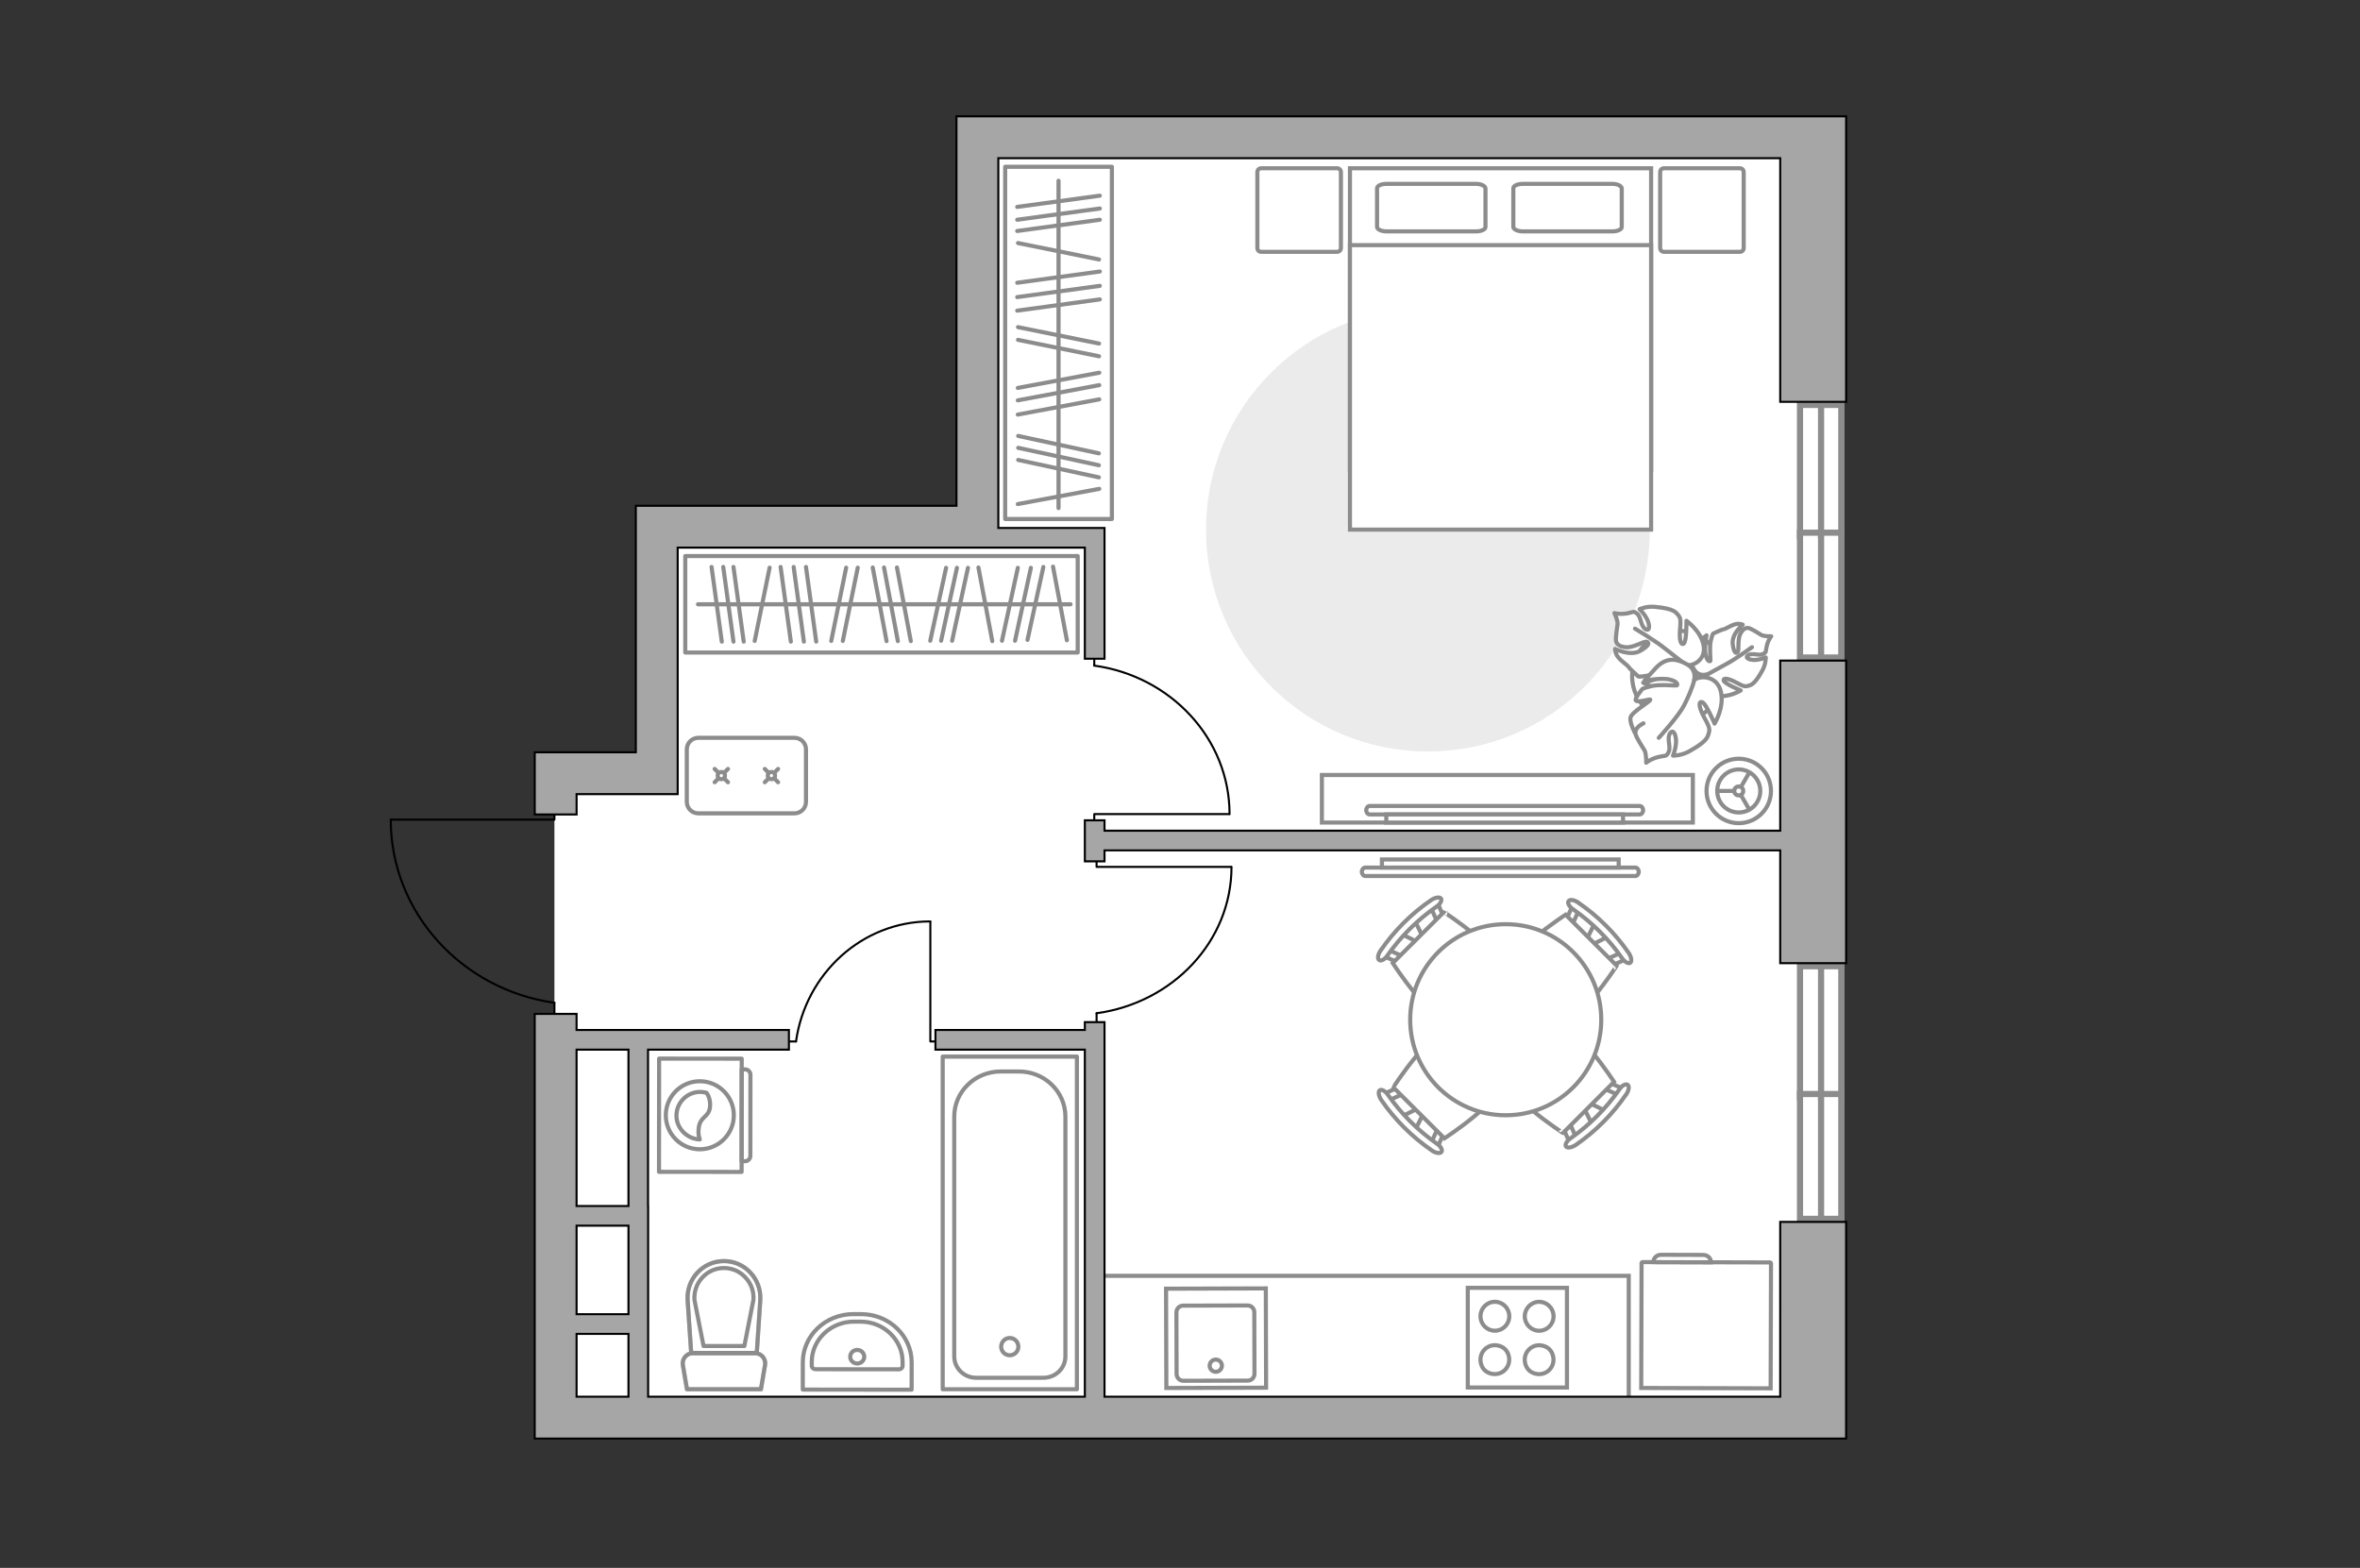 <?xml version="1.0" encoding="utf-8"?>
<!-- Generator: Adobe Illustrator 28.0.0, SVG Export Plug-In . SVG Version: 6.00 Build 0)  -->
<svg version="1.1" id="Слой_1" xmlns="http://www.w3.org/2000/svg" xmlns:xlink="http://www.w3.org/1999/xlink" x="0px" y="0px"
	 viewBox="0 0 575 382" style="enable-background:new 0 0 575 382;" xml:space="preserve">
<rect x="0" y="0" width="575" height="382" fill="#333333" stroke="none"/>
<style type="text/css">
	.st0{fill:#FFFFFF;}
	.st1{fill:#8C8C8C;}
	.st2{fill:none;stroke:#8C8C8C;stroke-linecap:round;stroke-linejoin:round;stroke-miterlimit:10;}
	.st3{fill:none;stroke:#000000;stroke-width:0.5;stroke-linecap:round;stroke-linejoin:round;stroke-miterlimit:10;}
	.st4{fill:#FFFFFF;stroke:#8C8C8C;stroke-miterlimit:10;}
	.st5{fill:none;stroke:#8C8C8C;stroke-linecap:round;stroke-miterlimit:10;}
	.st6{fill:#FFFFFF;stroke:#8C8C8C;stroke-linecap:round;stroke-miterlimit:10;}
	.st7{fill:#EBEBEB;}
	.st8{fill:#FFFFFF;stroke:#8C8C8C;stroke-linecap:round;stroke-linejoin:round;stroke-miterlimit:10;}
	.st9{fill:none;stroke:#8C8C8C;stroke-miterlimit:10;}
	.st10{fill:#FFFFFF;stroke:#8C8C8C;stroke-width:1;stroke-miterlimit:10;}
	.st11{fill:#FFFFFF;stroke:#8C8C8C;stroke-width:1;stroke-miterlimit:10;}
	.st12{opacity:0.5;}
	.st13{fill:#A6A6A6;stroke:#000000;stroke-width:0.5;stroke-miterlimit:10;}
</style>
<g id="bg">
	<polygon class="st0" points="238.473,35.893 238.473,126.02 159.108,126.02 159.108,189.245     135.08,189.245 135.08,322.988 156.78,322.988 156.78,345.391 443.595,345.391     443.595,32.251  "/>
	<rect x="135.527" y="313.92" class="st0" width="29.586" height="31.471"/>
</g>
<g id="windows">
	<g>
		<rect x="438.56" y="235.416" class="st0" width="10.065" height="31.957"/>
		<path class="st1" d="M447.876,236.166v30.457h-8.566v-30.457H447.876 M449.376,234.666     h-11.566v33.457h11.566V234.666L449.376,234.666z"/>
	</g>
	<g>
		<rect x="438.56" y="266.545" class="st0" width="10.065" height="30.413"/>
		<path class="st1" d="M447.876,267.295v28.914h-8.566v-28.914H447.876 M449.376,265.795     h-11.566v31.914h11.566V265.795L449.376,265.795z"/>
	</g>
	<g>
		<rect x="438.56" y="98.654" class="st0" width="10.065" height="31.958"/>
		<path class="st1" d="M447.876,99.404v30.457h-8.566V99.404H447.876 M449.376,97.904h-11.566     v33.457h11.566V97.904L449.376,97.904z"/>
	</g>
	<g>
		<rect x="438.56" y="129.783" class="st0" width="10.065" height="30.414"/>
		<path class="st1" d="M447.876,130.533v28.914h-8.566v-28.914H447.876 M449.376,129.033     h-11.566v31.914h11.566V129.033L449.376,129.033z"/>
	</g>
	<g>
		<rect x="443.695" y="235.416" class="st0" width="4.931" height="31.957"/>
		<path class="st1" d="M447.876,236.166v30.457h-3.431v-30.457H447.876 M449.376,234.666     h-6.431v33.457h6.431V234.666L449.376,234.666z"/>
	</g>
	<g>
		<rect x="443.695" y="266.545" class="st0" width="4.931" height="30.413"/>
		<path class="st1" d="M447.876,267.295v28.914h-3.431v-28.914H447.876 M449.376,265.795     h-6.431v31.914h6.431V265.795L449.376,265.795z"/>
	</g>
	<g>
		<rect x="443.695" y="98.655" class="st0" width="4.931" height="31.957"/>
		<path class="st1" d="M447.876,99.405v30.457h-3.431V99.405H447.876 M449.376,97.905h-6.431     v33.457h6.431V97.905L449.376,97.905z"/>
	</g>
	<g>
		<rect x="443.695" y="129.783" class="st0" width="4.931" height="30.414"/>
		<path class="st1" d="M447.876,130.533v28.914h-3.431v-28.914H447.876 M449.376,129.033     h-6.431v31.914h6.431V129.033L449.376,129.033z"/>
	</g>
</g>
<g id="furniture">
	<g>
		<rect x="244.904" y="40.633" class="st2" width="26.002" height="85.821"/>
		<line class="st2" x1="267.966" y1="66.154" x2="247.844" y2="68.893"/>
		<line class="st2" x1="267.966" y1="53.539" x2="247.844" y2="56.278"/>
		<line class="st2" x1="267.966" y1="50.8" x2="247.844" y2="53.539"/>
		<line class="st2" x1="267.966" y1="47.672" x2="247.844" y2="50.412"/>
		<line class="st2" x1="267.966" y1="69.646" x2="247.844" y2="72.385"/>
		<line class="st2" x1="267.733" y1="110.452" x2="248.077" y2="106.209"/>
		<line class="st2" x1="267.733" y1="113.354" x2="248.077" y2="109.111"/>
		<line class="st2" x1="267.733" y1="116.303" x2="248.077" y2="112.06"/>
		<line class="st2" x1="267.966" y1="72.946" x2="247.844" y2="75.686"/>
		<line class="st2" x1="267.778" y1="83.704" x2="248.032" y2="79.705"/>
		<line class="st2" x1="267.778" y1="63.216" x2="248.032" y2="59.217"/>
		<line class="st2" x1="267.778" y1="86.802" x2="248.032" y2="82.803"/>
		<line class="st2" x1="267.828" y1="90.807" x2="247.982" y2="94.514"/>
		<line class="st2" x1="267.828" y1="97.298" x2="247.982" y2="101.005"/>
		<line class="st2" x1="267.828" y1="119.105" x2="247.982" y2="122.812"/>
		<line class="st2" x1="267.828" y1="93.835" x2="247.982" y2="97.541"/>
		<line class="st2" x1="257.905" y1="44.037" x2="257.905" y2="123.784"/>
	</g>
	<g>
		<rect x="166.96" y="135.479" class="st2" width="95.614" height="23.504"/>
		<line class="st2" x1="190.19" y1="138.136" x2="192.684" y2="156.325"/>
		<line class="st2" x1="178.708" y1="138.136" x2="181.201" y2="156.325"/>
		<line class="st2" x1="176.215" y1="138.136" x2="178.708" y2="156.325"/>
		<line class="st2" x1="173.368" y1="138.136" x2="175.861" y2="156.325"/>
		<line class="st2" x1="193.369" y1="138.136" x2="195.862" y2="156.325"/>
		<line class="st2" x1="230.512" y1="138.347" x2="226.65" y2="156.115"/>
		<line class="st2" x1="247.988" y1="138.346" x2="244.126" y2="156.114"/>
		<line class="st2" x1="251.17" y1="138.346" x2="247.308" y2="156.114"/>
		<line class="st2" x1="254.208" y1="138.136" x2="250.346" y2="155.905"/>
		<line class="st2" x1="233.154" y1="138.347" x2="229.291" y2="156.115"/>
		<line class="st2" x1="235.838" y1="138.347" x2="231.975" y2="156.115"/>
		<line class="st2" x1="196.373" y1="138.136" x2="198.866" y2="156.325"/>
		<line class="st2" x1="206.165" y1="138.306" x2="202.525" y2="156.156"/>
		<line class="st2" x1="187.516" y1="138.306" x2="183.876" y2="156.156"/>
		<line class="st2" x1="208.985" y1="138.306" x2="205.345" y2="156.156"/>
		<line class="st2" x1="212.631" y1="138.261" x2="216.005" y2="156.201"/>
		<line class="st2" x1="218.539" y1="138.261" x2="221.913" y2="156.201"/>
		<line class="st2" x1="238.388" y1="138.261" x2="241.762" y2="156.201"/>
		<line class="st2" x1="215.386" y1="138.261" x2="218.76" y2="156.201"/>
		<line class="st2" x1="256.565" y1="138.05" x2="259.94" y2="155.991"/>
		<line class="st2" x1="170.059" y1="147.23" x2="260.83" y2="147.23"/>
	</g>
	<g id="Group_34_00000167386692120429403990000001514613621276719234_">
		<path id="Vector_158_00000067916613998806867320000005486093924647487401_" class="st3" d="M299.481,198.347h-32.872     v1.373"/>
		<path id="Vector_159_00000016760968680802974210000013835499924062486969_" class="st3" d="M266.611,159.976v2.197"/>
		<path id="Vector_160_00000003064535600351283150000014915322298116993195_" class="st3" d="M266.609,162.172     c18.583,2.564,32.965,17.765,32.965,36.171"/>
	</g>
	<g id="Group_34_00000159462383066778650700000006880053715147395984_">
		<path id="Vector_158_00000005242654423823003470000003864785979387647674_" class="st3" d="M299.953,211.209h-32.779     v-1.353"/>
		<path id="Vector_159_00000109711804012826148130000010593990042886446250_" class="st3" d="M267.176,249.034v-2.165"/>
		<path id="Vector_160_00000012434125462329641090000001499168875951477676_" class="st3" d="M267.175,246.87     c18.531-2.527,32.871-17.512,32.871-35.657"/>
	</g>
	<g id="Group_34_00000116199701295616300360000000019171327206358406_">
		<path id="Vector_158_00000027602231369870368390000004954783303230581392_" class="st3" d="M226.672,224.578v29.163     h1.242"/>
		<path id="Vector_159_00000007390829227600422810000013223787226142353340_" class="st3" d="M191.957,253.739h1.987"/>
		<path id="Vector_160_00000109709840730273930680000003166325659799193987_" class="st3" d="M193.944,253.74     c2.32-16.486,16.073-29.245,32.725-29.245"/>
	</g>
	<g>
		<path class="st4" d="M196.373,182.572v12.785c0,1.552-1.258,2.81-2.81,2.81h-23.418     c-1.552,0-2.81-1.258-2.81-2.81v-12.785c0-1.552,1.258-2.81,2.81-2.81h23.418     C195.115,179.762,196.373,181.02,196.373,182.572z"/>
		<g>
			<g>
				<line class="st5" x1="174.127" y1="190.585" x2="175.077" y2="189.636"/>
				<circle class="st6" cx="175.748" cy="188.965" r="0.884"/>
				<line class="st5" x1="176.41" y1="188.303" x2="177.369" y2="187.344"/>
				<line class="st5" x1="177.369" y1="190.585" x2="176.419" y2="189.636"/>
				<line class="st5" x1="175.086" y1="188.303" x2="174.127" y2="187.344"/>
			</g>
			<g>
				<line class="st5" x1="186.34" y1="190.585" x2="187.29" y2="189.636"/>
				<circle class="st6" cx="187.96" cy="188.965" r="0.884"/>
				<line class="st5" x1="188.623" y1="188.303" x2="189.581" y2="187.344"/>
				<line class="st5" x1="189.581" y1="190.585" x2="188.631" y2="189.636"/>
				<line class="st5" x1="187.298" y1="188.303" x2="186.34" y2="187.344"/>
			</g>
		</g>
	</g>
	<path id="Vector_00000106834902712099907630000010632511909201805486_" class="st7" d="M293.846,129.033    c0,29.867,24.191,54.057,54.057,54.057c29.867,0,54.057-24.191,54.057-54.057    s-24.191-54.057-54.057-54.057C318.037,74.976,293.846,99.167,293.846,129.033z"/>
	<g>
		<g>
			<path id="Vector_98_00000114066340801655247890000000812419360080653472_" class="st4" d="M328.906,114.501      l73.379-0V40.996l-73.379,0V114.501z"/>
			<path id="Vector_99_00000086658408518628120430000014317771085261738892_" class="st4" d="M402.285,129.033h-73.379      V59.727l64.696-0h8.683v9.408V129.033z"/>
			<path id="Vector_100_00000155851724001062310920000013523311873326739645_" class="st2" d="M359.604,44.798h-21.77      c-1.284,0-2.323,0.454-2.323,1.078v9.423c0,0.567,1.04,1.078,2.323,1.078h21.77      c1.284,0,2.323-0.454,2.323-1.078V45.877      C361.805,45.252,360.826,44.798,359.604,44.798z"/>
			<path id="Vector_101_00000135686948897670312240000007595514982243685006_" class="st2" d="M392.806,44.798h-21.77      c-1.284,0-2.323,0.454-2.323,1.078v9.423c0,0.567,1.04,1.078,2.323,1.078h21.77      c1.284,0,2.324-0.454,2.324-1.078V45.877C395.008,45.252,394.09,44.798,392.806,44.798z"/>
		</g>
		<path id="Vector_5_00000158751521835995364670000001574782892022424458_" class="st8" d="M424.845,60.385V41.965     c0-0.582-0.388-0.969-0.969-0.969h-18.42c-0.582,0-0.969,0.388-0.969,0.969     v18.42c0,0.582,0.388,0.969,0.969,0.969h18.42     C424.457,61.354,424.845,60.967,424.845,60.385z"/>
		<path id="Vector_5_00000039847413998857369430000011648027276458584721_" class="st8" d="M326.705,60.385V41.965     c0-0.582-0.388-0.969-0.969-0.969h-18.42c-0.582,0-0.969,0.388-0.969,0.969     v18.42c0,0.582,0.388,0.969,0.969,0.969h18.42     C326.317,61.354,326.705,60.967,326.705,60.385z"/>
	</g>
	<g>
		<path id="Vector_60_00000027595075014975372220000015101784087997047231_" class="st4" d="M419.215,161.159     c-1.975-5.79-8.269-8.883-14.059-6.908c-5.79,1.975-8.883,8.27-6.908,14.06     c1.975,5.789,8.269,8.882,14.06,6.907     C418.098,173.243,421.19,166.948,419.215,161.159z"/>
		<path class="st8" d="M415.713,164.338c0,0-1.882,0.605-2.98-1.272     c-1.098-1.877-1.622-3.943,0.622-6.066c2.244-2.123,2.437-2.215,2.437-2.215     s-0.629,3.216-0.193,4.897c0.436,1.681,1.091,1.473,1.148,1.324     s-0.294-3.257,0.064-4.826c0.357-1.568,0.571-1.804,0.571-1.804     s2.244-1.059,2.641-1.088c0.397-0.029,1.735-0.95,2.789-1.209     s1.8,0.115,1.8,0.115s-2.762,2.253-2.447,4.748     c0.315,2.496,0.962,2.295,1.254,1.846c0.292-0.449-0.071-2.957,0.55-4.24     c0.621-1.283,1.382-1.662,2.052-1.533c0.67,0.128,2.552,1.348,3.152,1.704     c0.601,0.357,2.379,0.307,2.379,0.307s-0.703,0.787-1.074,2.285     c-0.371,1.498,0.022,1.565-0.976,2.048c-0.998,0.483-2.597-0.404-3.586,0.292     c-0.989,0.696,0.587,1.254,1.925,1.125c1.338-0.129,2.374-0.591,2.374-0.591     s0.061,1.547-0.816,3.137c-0.877,1.59-1.922,3.258-2.991,3.622     c-1.07,0.364-1.316,0.478-3.263-0.59c-1.947-1.068-3.326-1.307-3.188-0.548     c0.137,0.759,4.161,2.409,4.161,2.409s-3.081,1.953-6.146,1.256     C414.908,168.773,414.786,165.568,415.713,164.338z"/>
		<path class="st2" d="M426.861,157.688c0,0-4.096,2.953-6.196,4.059     c-1.35,0.711-3.893,2.156-4.943,2.722c-1.526,0.823-3.259,1.182-4.992,1.106"/>
		<path class="st8" d="M410.613,162.028c0,0,1.515,1.736,0.012,3.775     c-1.503,2.04-3.473,3.553-6.779,2.13c-3.306-1.424-3.494-1.587-3.494-1.587     s3.731-0.809,5.33-2.051c1.598-1.242,1.074-1.846,0.888-1.839     c-0.186,0.007-3.351,1.815-5.194,2.156c-1.843,0.341-2.194,0.22-2.194,0.22     s-2.167-1.914-2.382-2.325c-0.214-0.411-1.816-1.419-2.579-2.428     c-0.763-1.01-0.707-1.979-0.707-1.979s3.684,1.918,6.21,0.43     c2.526-1.488,2.013-2.087,1.397-2.192c-0.615-0.105-3.132,1.439-4.792,1.366     c-1.659-0.073-2.416-0.714-2.587-1.489c-0.171-0.776,0.266-3.352,0.371-4.159     c0.105-0.807-0.768-2.688-0.768-2.688s1.166,0.39,2.94,0.097     c1.774-0.294,1.665-0.745,2.642,0.101c0.977,0.845,0.765,2.965,1.965,3.703     c1.201,0.738,1.071-1.206,0.316-2.579c-0.755-1.373-1.727-2.268-1.727-2.268     s1.628-0.779,3.733-0.573c2.105,0.206,4.372,0.555,5.255,1.532     c0.883,0.977,1.118,1.189,0.873,3.765c-0.246,2.576,0.134,4.162,0.883,3.665     c0.749-0.497,0.66-5.564,0.66-5.564s3.509,2.397,4.177,5.999     C415.731,160.845,412.356,162.454,410.613,162.028z"/>
		<path class="st2" d="M398.358,153.162c0,0,5.048,3.023,7.199,4.761     c1.383,1.118,4.102,3.173,5.191,4.036c1.584,1.254,2.768,2.943,3.484,4.832"/>
		<g>
			<path class="st8" d="M400.419,176.23c-1.621,0.798-2.095,1.766-1.926,2.614      c0.169,0.848,1.73,3.223,2.187,3.981c0.457,0.758,0.409,3.013,0.409,3.013      s0.991-0.898,2.887-1.381c1.895-0.482,1.984,0.015,2.588-1.254      c0.604-1.269-0.534-3.288,0.34-4.547c0.874-1.259,1.594,0.733,1.442,2.431      c-0.153,1.697-0.73,3.014-0.73,3.014s1.962,0.065,3.969-1.06      c2.007-1.125,4.113-2.463,4.566-3.822c0.452-1.359,0.595-1.672-0.775-4.132      s-1.685-4.204-0.721-4.037c0.964,0.168,3.088,5.254,3.088,5.254      s2.449-3.921,1.54-7.801c-0.909-3.879-4.973-4.007-6.524-2.822      c0,0,0.751-2.391-1.637-3.766c-2.388-1.376-5.012-2.022-7.684,0.84      c-2.672,2.862-2.787,3.107-2.787,3.107s4.071-0.824,6.205-0.285      c2.135,0.539,1.877,1.37,1.688,1.444c-0.189,0.074-4.131-0.345-6.116,0.121      c-1.985,0.466-2.282,0.739-2.282,0.739s-1.966,2.345-1.597,2.769      c0.569,0.655,3.561-0.473,3.54-0.168c-0.034,0.504-4.49,2.962-4.809,4.301      c-0.319,1.339,1.212,4.059,1.212,4.059"/>
			<path class="st2" d="M404.15,179.762c0,0,4.759-5.192,6.142-7.864      c0.89-1.717,2.036-4.257,2.523-6.258"/>
		</g>
	</g>
	<g>
		<path id="Vector_93_00000098195752623935480900000008894005026551319966_" class="st4" d="M322.07,200.405h90.38     v-11.584h-90.38V200.405z"/>
		<g>
			<g>
				<path class="st4" d="M333.727,198.434c-0.466,0-0.854-0.469-0.854-1.032       c0-0.563,0.388-1.032,0.854-1.032l65.754-0       c0.466,0,0.854,0.469,0.854,1.032c0,0.563-0.388,1.032-0.854,1.032       L333.727,198.434z"/>
				<rect x="337.764" y="198.434" class="st4" width="57.679" height="1.971"/>
			</g>
		</g>
	</g>
	<g>
		<g>
			<g>
				<path class="st4" d="M332.664,211.373c-0.466,0-0.854,0.469-0.854,1.032       s0.388,1.032,0.854,1.032l65.754,0c0.466,0,0.854-0.469,0.854-1.032       s-0.388-1.032-0.854-1.032L332.664,211.373z"/>
				<rect x="336.701" y="209.403" class="st4" width="57.679" height="1.971"/>
			</g>
		</g>
	</g>
	<g>
		<circle class="st4" cx="423.637" cy="192.706" r="7.852"/>
		<circle class="st4" cx="423.637" cy="192.706" r="5.244"/>
		<circle class="st4" cx="423.637" cy="192.706" r="1.087"/>
		<path class="st4" d="M423.637,192.706"/>
		<line class="st9" x1="422.55" y1="192.706" x2="418.392" y2="192.706"/>
		<line class="st9" x1="424.157" y1="193.698" x2="426.236" y2="197.298"/>
		<line class="st9" x1="424.157" y1="191.767" x2="426.236" y2="188.166"/>
	</g>
	<g>
		<g id="Group_2_00000042015319608058742680000016815248348947922612_">
			<g id="Group_3_00000143617295751355219360000015411380685272117141_">
				<path id="Vector_10_00000084501934890958178590000013554506551944278930_" class="st4" d="M391.881,228.175       l-4.669,2.305l-0.941-0.94l2.296-4.674L391.881,228.175z"/>
			</g>
			<g id="Group_4_00000113318736835809536550000005570253025672594073_">
				<path id="Vector_11_00000124880593520217887420000018318667893822835627_" class="st4" d="M381.911,224.978       c-0.314-0.313-0.418-0.767-0.244-1.011l1.739-3.905       c0.173-0.383,0.627-0.419,1.08-0.106c0.453,0.314,0.663,0.871,0.488,1.115       l-1.738,3.905c-0.174,0.383-0.627,0.418-1.081,0.105       C382.015,225.083,381.981,225.048,381.911,224.978z"/>
			</g>
			<g id="Group_5_00000047741731710484490860000015996171360332248211_">
				<path id="Vector_12_00000092422910379168022800000015354623654080780991_" class="st4" d="M391.782,234.833       c-0.07-0.07-0.104-0.104-0.174-0.174c-0.314-0.453-0.28-0.906,0.103-1.081       l3.902-1.746c0.383-0.175,0.906,0.068,1.186,0.557       c0.314,0.453,0.28,0.906-0.104,1.08l-3.901,1.747       C392.549,235.251,392.096,235.146,391.782,234.833z"/>
			</g>
			<path id="Vector_13_00000121999036114934135500000014276365759179715516_" class="st4" d="M379.354,249.869      c-4.392,0.004-12.451-8.039-12.455-12.431      c-0.005-5.159,14.555-14.584,14.555-14.584l12.455,12.431      C393.909,235.285,384.512,249.864,379.354,249.869z"/>
			<path id="Vector_14_00000164501257190567496500000006126803042900476568_" class="st4" d="M395.198,233.435      c-3.212-4.597-7.259-8.636-11.897-11.874c-0.977-0.626-1.431-1.566-1.153-1.985      c0.278-0.488,1.359-0.385,2.336,0.311c4.847,3.306,9.07,7.52,12.386,12.361      c0.629,0.975,0.768,2.021,0.316,2.335      C396.767,234.863,395.79,234.375,395.198,233.435z"/>
		</g>
		<g id="Group_2_00000165913218885331994860000010880316800298896013_">
			<g id="Group_3_00000165927810236617711700000004394658682571295913_">
				<path id="Vector_10_00000007416123230764917860000001342856712360223140_" class="st4" d="M341.494,272.027       l4.669-2.305l0.941,0.94l-2.296,4.674L341.494,272.027z"/>
			</g>
			<g id="Group_4_00000116221690314089090450000004718968705208484536_">
				<path id="Vector_11_00000018237028421202268100000012984699433974802339_" class="st4" d="M351.465,275.224       c0.314,0.313,0.418,0.767,0.244,1.011l-1.739,3.905       c-0.173,0.383-0.627,0.419-1.08,0.106c-0.453-0.314-0.663-0.871-0.488-1.115       l1.738-3.905c0.174-0.383,0.627-0.418,1.081-0.105       C351.36,275.12,351.395,275.154,351.465,275.224z"/>
			</g>
			<g id="Group_5_00000165205903174949543040000018250556062165551270_">
				<path id="Vector_12_00000029024336647125332430000018038417048905393597_" class="st4" d="M341.594,265.369       c0.07,0.07,0.104,0.104,0.174,0.174c0.314,0.453,0.28,0.906-0.103,1.081       l-3.902,1.746c-0.383,0.175-0.906-0.068-1.186-0.557       c-0.314-0.453-0.28-0.906,0.104-1.08l3.901-1.747       C340.827,264.951,341.28,265.056,341.594,265.369z"/>
			</g>
			<path id="Vector_13_00000145776406636569859500000013628856190171787153_" class="st4" d="M354.022,250.334      c4.392-0.004,12.451,8.039,12.455,12.431      c0.005,5.159-14.555,14.584-14.555,14.584l-12.455-12.431      C339.467,264.917,348.863,250.339,354.022,250.334z"/>
			<path id="Vector_14_00000155857513685837859940000001766414707632477322_" class="st4" d="M338.178,266.767      c3.212,4.597,7.259,8.636,11.897,11.874c0.977,0.626,1.431,1.566,1.153,1.985      c-0.278,0.488-1.359,0.385-2.336-0.311c-4.847-3.306-9.07-7.52-12.386-12.361      c-0.629-0.975-0.768-2.021-0.316-2.335      C336.609,265.34,337.585,265.827,338.178,266.767z"/>
		</g>
		<g id="Group_2_00000159442956649906552670000016272855222725196697_">
			<g id="Group_3_00000050620635631101202580000005499887333423223461_">
				<path id="Vector_10_00000072988560480137966520000017883913011018819772_" class="st4" d="M387.932,274.013       l-2.305-4.669l0.94-0.941l4.674,2.296L387.932,274.013z"/>
			</g>
			<g id="Group_4_00000060001477076825934610000004655732731432873359_">
				<path id="Vector_11_00000070076810177187907540000002253142190069421980_" class="st4" d="M391.129,264.042       c0.313-0.314,0.767-0.418,1.011-0.244l3.905,1.739       c0.383,0.173,0.419,0.627,0.106,1.08c-0.314,0.453-0.871,0.663-1.115,0.488       l-3.905-1.738c-0.383-0.174-0.418-0.627-0.105-1.081       C391.025,264.147,391.059,264.112,391.129,264.042z"/>
			</g>
			<g id="Group_5_00000080172361295695349410000015615566066576449719_">
				<path id="Vector_12_00000083770163723640270000000016772689249742811024_" class="st4" d="M381.274,273.914       c0.07-0.07,0.104-0.104,0.174-0.174c0.453-0.314,0.906-0.28,1.081,0.103       l1.746,3.902c0.175,0.383-0.068,0.906-0.557,1.186       c-0.453,0.314-0.906,0.28-1.08-0.104l-1.747-3.901       C380.857,274.681,380.961,274.228,381.274,273.914z"/>
			</g>
			<path id="Vector_13_00000173138281360157824410000015403207976710908829_" class="st4" d="M366.239,261.486      c-0.004-4.392,8.039-12.451,12.431-12.455      c5.159-0.005,14.584,14.555,14.584,14.555l-12.431,12.455      C380.823,276.041,366.244,266.644,366.239,261.486z"/>
			<path id="Vector_14_00000083810242388494486920000004551050352389581965_" class="st4" d="M382.673,277.329      c4.597-3.212,8.636-7.259,11.874-11.897c0.626-0.977,1.566-1.431,1.985-1.153      c0.488,0.278,0.385,1.359-0.311,2.336c-3.306,4.847-7.52,9.07-12.361,12.386      c-0.975,0.629-2.021,0.768-2.335,0.316      C381.245,278.898,381.732,277.922,382.673,277.329z"/>
		</g>
		<g id="Group_2_00000008139106239504743140000016815537022003401629_">
			<g id="Group_3_00000178170245042568141300000016324799607690422703_">
				<path id="Vector_10_00000171720599437974884210000009531320207027113876_" class="st4" d="M344.683,224.224       l2.292,4.676l-0.942,0.939l-4.668-2.308L344.683,224.224z"/>
			</g>
			<g id="Group_4_00000161596273324647389580000006752722942433600641_">
				<path id="Vector_11_00000168799880628777011400000014051867840422786751_" class="st4" d="M341.458,234.186       c-0.314,0.313-0.768,0.416-1.012,0.242l-3.9-1.749       c-0.382-0.174-0.417-0.628-0.103-1.081c0.315-0.452,0.873-0.66,1.117-0.485       l3.901,1.749c0.382,0.175,0.417,0.628,0.102,1.081       C341.563,234.082,341.528,234.116,341.458,234.186z"/>
			</g>
			<g id="Group_5_00000083080856520908473980000004798091871419358892_">
				<path id="Vector_12_00000068646801127360929360000013379122195260031679_" class="st4" d="M351.34,224.342       c-0.07,0.07-0.104,0.104-0.174,0.174c-0.454,0.313-0.906,0.277-1.081-0.106       l-1.735-3.907c-0.174-0.384,0.071-0.906,0.56-1.184       c0.454-0.313,0.906-0.277,1.08,0.107l1.736,3.906       C351.76,223.576,351.654,224.029,351.34,224.342z"/>
			</g>
			<path id="Vector_13_00000160875765234728022150000002148018660297339559_" class="st4" d="M366.342,236.811      c-0.008,4.392-8.073,12.429-12.465,12.421      c-5.159-0.009-14.544-14.595-14.544-14.595l12.465-12.421      C351.798,222.216,366.351,231.652,366.342,236.811z"/>
			<path id="Vector_14_00000082361619995664212850000013466996105579653257_" class="st4" d="M349.951,220.922      c-4.606,3.199-8.656,7.235-11.906,11.865c-0.629,0.975-1.57,1.427-1.988,1.147      c-0.487-0.28-0.381-1.36,0.318-2.335c3.32-4.838,7.545-9.049,12.395-12.352      c0.977-0.626,2.023-0.763,2.336-0.309      C351.383,219.357,350.893,220.332,349.951,220.922z"/>
		</g>
		<g>
			<circle class="st4" cx="366.859" cy="248.446" r="23.277"/>
		</g>
	</g>
	<g>
		<path id="Vector_8_00000163751541287470231290000014848119268652693908_" class="st4" d="M400.224,307.498     l31.055,0.085c0.106,0,0.212,0.103,0.212,0.206l-0.083,30.464l-31.533-0.086     l0.083-30.464C400.011,307.6,400.065,307.497,400.224,307.498z"/>
		<path id="Vector_9_00000078010473656859974640000004651246590521976989_" class="st4" d="M416.869,307.544     l-14.039-0.038c0.003-1.022,0.856-1.786,1.866-1.783l10.263,0.028     C416.023,305.753,416.872,306.522,416.869,307.544z"/>
	</g>
	<g>
		<g>
			<path class="st2" d="M180.715,257.94l-0.028,27.587l-20.128-0.02l0.028-27.587      L180.715,257.94z"/>
			<path class="st2" d="M182.842,261.849l-0.02,19.772      c-0.001,0.71-0.593,1.302-1.304,1.301l-0.829-0.001l0.022-22.377l0.829,0.001      C182.251,260.546,182.843,261.139,182.842,261.849z"/>
		</g>
		<g>
			<circle class="st2" cx="170.506" cy="271.723" r="8.288"/>
			<path class="st2" d="M173.004,269.529c-0.203,2.896-2.598,2.294-2.802,5.689      c-0.101,1.098,0.098,1.797,0.297,2.397c-3.095-0.103-5.689-2.702-5.686-5.797      c0.003-3.195,2.602-5.789,5.797-5.786c0.499,0.001,0.998,0.101,1.498,0.201      C172.607,266.832,173.105,268.031,173.004,269.529z"/>
		</g>
	</g>
	<polyline class="st9" points="396.834,340.292 396.834,310.844 269.109,310.844  "/>
</g>
<g id="plan">
	<g id="Group_34_00000159469090538695003670000015449994309717842072_">
		<path id="Vector_158_00000062896320763185537770000004927053503972906388_" class="st3" d="M95.316,199.693     l39.764,0v-1.694"/>
		<path id="Vector_159_00000096772513537576354700000012648105272885629093_" class="st3" d="M135.078,247.028v-2.71"/>
		<path id="Vector_160_00000170971177525566210930000014204163660506614404_" class="st3" d="M135.08,244.32     c-22.48-3.163-39.877-21.915-39.877-44.622"/>
	</g>
	<g>
		<g>
			<rect x="357.614" y="313.772" class="st10" width="24.17" height="24.282"/>
		</g>
		<path class="st4" d="M364.215,324.217c1.937,0.002,3.51-1.574,3.512-3.521     c0.002-1.946-1.567-3.525-3.504-3.527c-1.938-0.002-3.51,1.574-3.512,3.52     C360.709,322.636,362.277,324.215,364.215,324.217z"/>
		<path class="st4" d="M362.577,334.42c3.152,1.453,6.211-1.612,4.773-4.783     c-0.301-0.663-0.855-1.22-1.514-1.523c-3.152-1.449-6.207,1.613-4.771,4.783     C361.365,333.558,361.919,334.116,362.577,334.42z"/>
		<path class="st4" d="M375.005,324.228c1.937,0.002,3.51-1.574,3.512-3.521     c0.002-1.946-1.567-3.525-3.504-3.527c-1.938-0.002-3.51,1.574-3.512,3.52     C371.499,322.646,373.068,324.226,375.005,324.228z"/>
		<path class="st4" d="M373.367,334.431c3.152,1.453,6.211-1.612,4.773-4.783     c-0.301-0.663-0.855-1.22-1.514-1.523c-3.152-1.449-6.207,1.613-4.771,4.783     C372.155,333.569,372.709,334.127,373.367,334.431z"/>
	</g>
	<g>
		<g>
			
				<rect x="284.051" y="314.019" transform="matrix(1 -0.003 0.003 1 -0.89 0.811)" class="st11" width="24.303" height="24.192"/>
		</g>
		<path class="st4" d="M288.313,336.414l15.702-0.043c0.902-0.002,1.635-0.737,1.632-1.672     l-0.041-14.996c-0.002-0.913-0.74-1.642-1.641-1.64l-15.702,0.043     c-0.894,0.002-1.639,0.736-1.636,1.649l0.041,14.996     C286.671,335.686,287.419,336.416,288.313,336.414z"/>
		<path class="st4" d="M296.209,331.245c0.833-0.002,1.502,0.668,1.504,1.49     c0.002,0.815-0.663,1.488-1.496,1.49c-0.811,0.002-1.491-0.667-1.493-1.482     C294.722,331.921,295.398,331.248,296.209,331.245z"/>
	</g>
	<g>
		<polyline class="st2" points="262.38,257.429 262.38,338.48 229.685,338.48 229.686,257.429      262.38,257.429   "/>
		<path class="st2" d="M243.811,261.055h4.434c6.265-0,11.335,4.93,11.335,10.99     v58.443c0,2.864-2.398,5.193-5.354,5.193h-16.396     c-2.947,0-5.335-2.329-5.335-5.193l0-58.443     C232.495,265.985,237.556,261.055,243.811,261.055z"/>
		<path class="st2" d="M243.928,328.127c0-1.198,0.94-2.145,2.095-2.145     c1.165,0,2.094,0.946,2.094,2.145c0,1.138-0.93,2.075-2.094,2.075     C244.868,330.202,243.928,329.265,243.928,328.127z"/>
	</g>
	<g>
		<path class="st2" d="M207.899,320.174l1.924,0.002     c6.793,0.007,12.301,5.272,12.295,11.752l-0.007,6.657l-26.517-0.027l0.007-6.657     C195.607,325.422,201.116,320.168,207.899,320.174z"/>
		<path class="st2" d="M208.061,322.003l1.616,0.002c5.658,0.006,10.243,4.426,10.237,9.818     l-0.001,0.956c-0,0.469-0.386,0.844-0.848,0.843l-20.398-0.02     c-0.491-0.001-0.885-0.376-0.884-0.845l0.001-0.956     C197.79,326.409,202.403,321.998,208.061,322.003z"/>
		<path class="st2" d="M207.148,330.563c0.001-0.909,0.762-1.668,1.715-1.667     c0.952,0.001,1.712,0.761,1.711,1.671c-0.001,0.9-0.762,1.64-1.714,1.639     C207.906,332.205,207.147,331.463,207.148,330.563z"/>
	</g>
	<g>
		<g class="st12">
			<path class="st2" d="M183.971,329.69l-15.162,0c-1.533,0-2.693,1.382-2.434,2.893      l0.998,5.897l18.027-0l0.997-5.897      C186.665,331.072,185.481,329.69,183.971,329.69z"/>
			<path class="st2" d="M168.404,329.626l15.981-0l0.852-12.823      c0.333-5.174-3.732-9.552-8.851-9.552c-5.143,0-9.192,4.378-8.85,9.552      L168.404,329.626z"/>
		</g>
		<g>
			<path class="st2" d="M183.971,329.69l-15.162,0c-1.533,0-2.693,1.382-2.434,2.893      l0.998,5.897l18.027-0l0.997-5.897      C186.665,331.072,185.481,329.69,183.971,329.69z"/>
			<path class="st2" d="M176.386,307.25L176.386,307.25c-5.143,0-9.192,4.378-8.85,9.552      l0.868,12.823l15.981-0l0.852-12.823      C185.57,311.629,181.505,307.25,176.386,307.25z"/>
			<path class="st2" d="M171.414,327.947l-2.215-11.256      c-0.114-2.033,0.551-3.969,1.923-5.439c1.379-1.494,3.245-2.306,5.265-2.306      c2.004,0,3.878,0.811,5.241,2.306c1.387,1.47,2.085,3.407,1.938,5.439      l-2.206,11.256L171.414,327.947z"/>
		</g>
	</g>
	<g>
		<path class="st13" d="M433.741,340.292l-164.632,0v-91.258h-4.794v1.912h-36.397v4.794     h36.397v84.552l-106.401,0v-46.459h-0.026v-38.094h34.324l-0-4.794     l-51.735-0v-3.917h-10.198l0,103.462h10.198v-0l293.263-0v0     l16.056-0v-52.782h-16.056L433.741,340.292z M140.478,255.739h12.642v38.094     h-12.642V255.739z M153.121,340.293h-12.642v-15.306h12.642V340.293z M153.121,320.192     h-12.642l-0-21.565h12.642v2.483V320.192z"/>
		<polygon class="st13" points="130.286,198.438 140.484,198.438 140.484,193.483 165.112,193.483      165.112,183.285 165.111,183.285 165.111,133.421 233.037,133.421 233.037,133.426      243.235,133.426 243.235,133.426 264.315,133.426 264.315,160.496 269.109,160.496      269.109,133.426 269.109,128.632 243.235,128.632 243.235,38.544 433.741,38.544      433.741,97.905 449.797,97.904 449.796,28.346 441.769,28.346 441.769,28.346      233.037,28.346 233.037,38.544 233.037,123.223 154.913,123.223 154.913,133.421      154.913,183.285 130.285,183.285 130.285,193.483 130.286,193.483   "/>
		<polygon class="st13" points="433.741,160.947 433.741,202.391 269.109,202.391 269.109,199.866      264.315,199.866 264.315,209.856 269.109,209.856 269.109,207.185 433.741,207.185      433.741,234.666 449.797,234.666 449.796,160.947   "/>
	</g>
</g>
<g id="points">
	<path id="r1" class="st2" d="M364.208,92.661"/>
	<path id="k1" class="st2" d="M296.219,274.013"/>
	<path id="s1" class="st2" d="M210.306,285.036"/>
	<path id="h1" class="st2" d="M170.059,224.224"/>
</g>
</svg>
